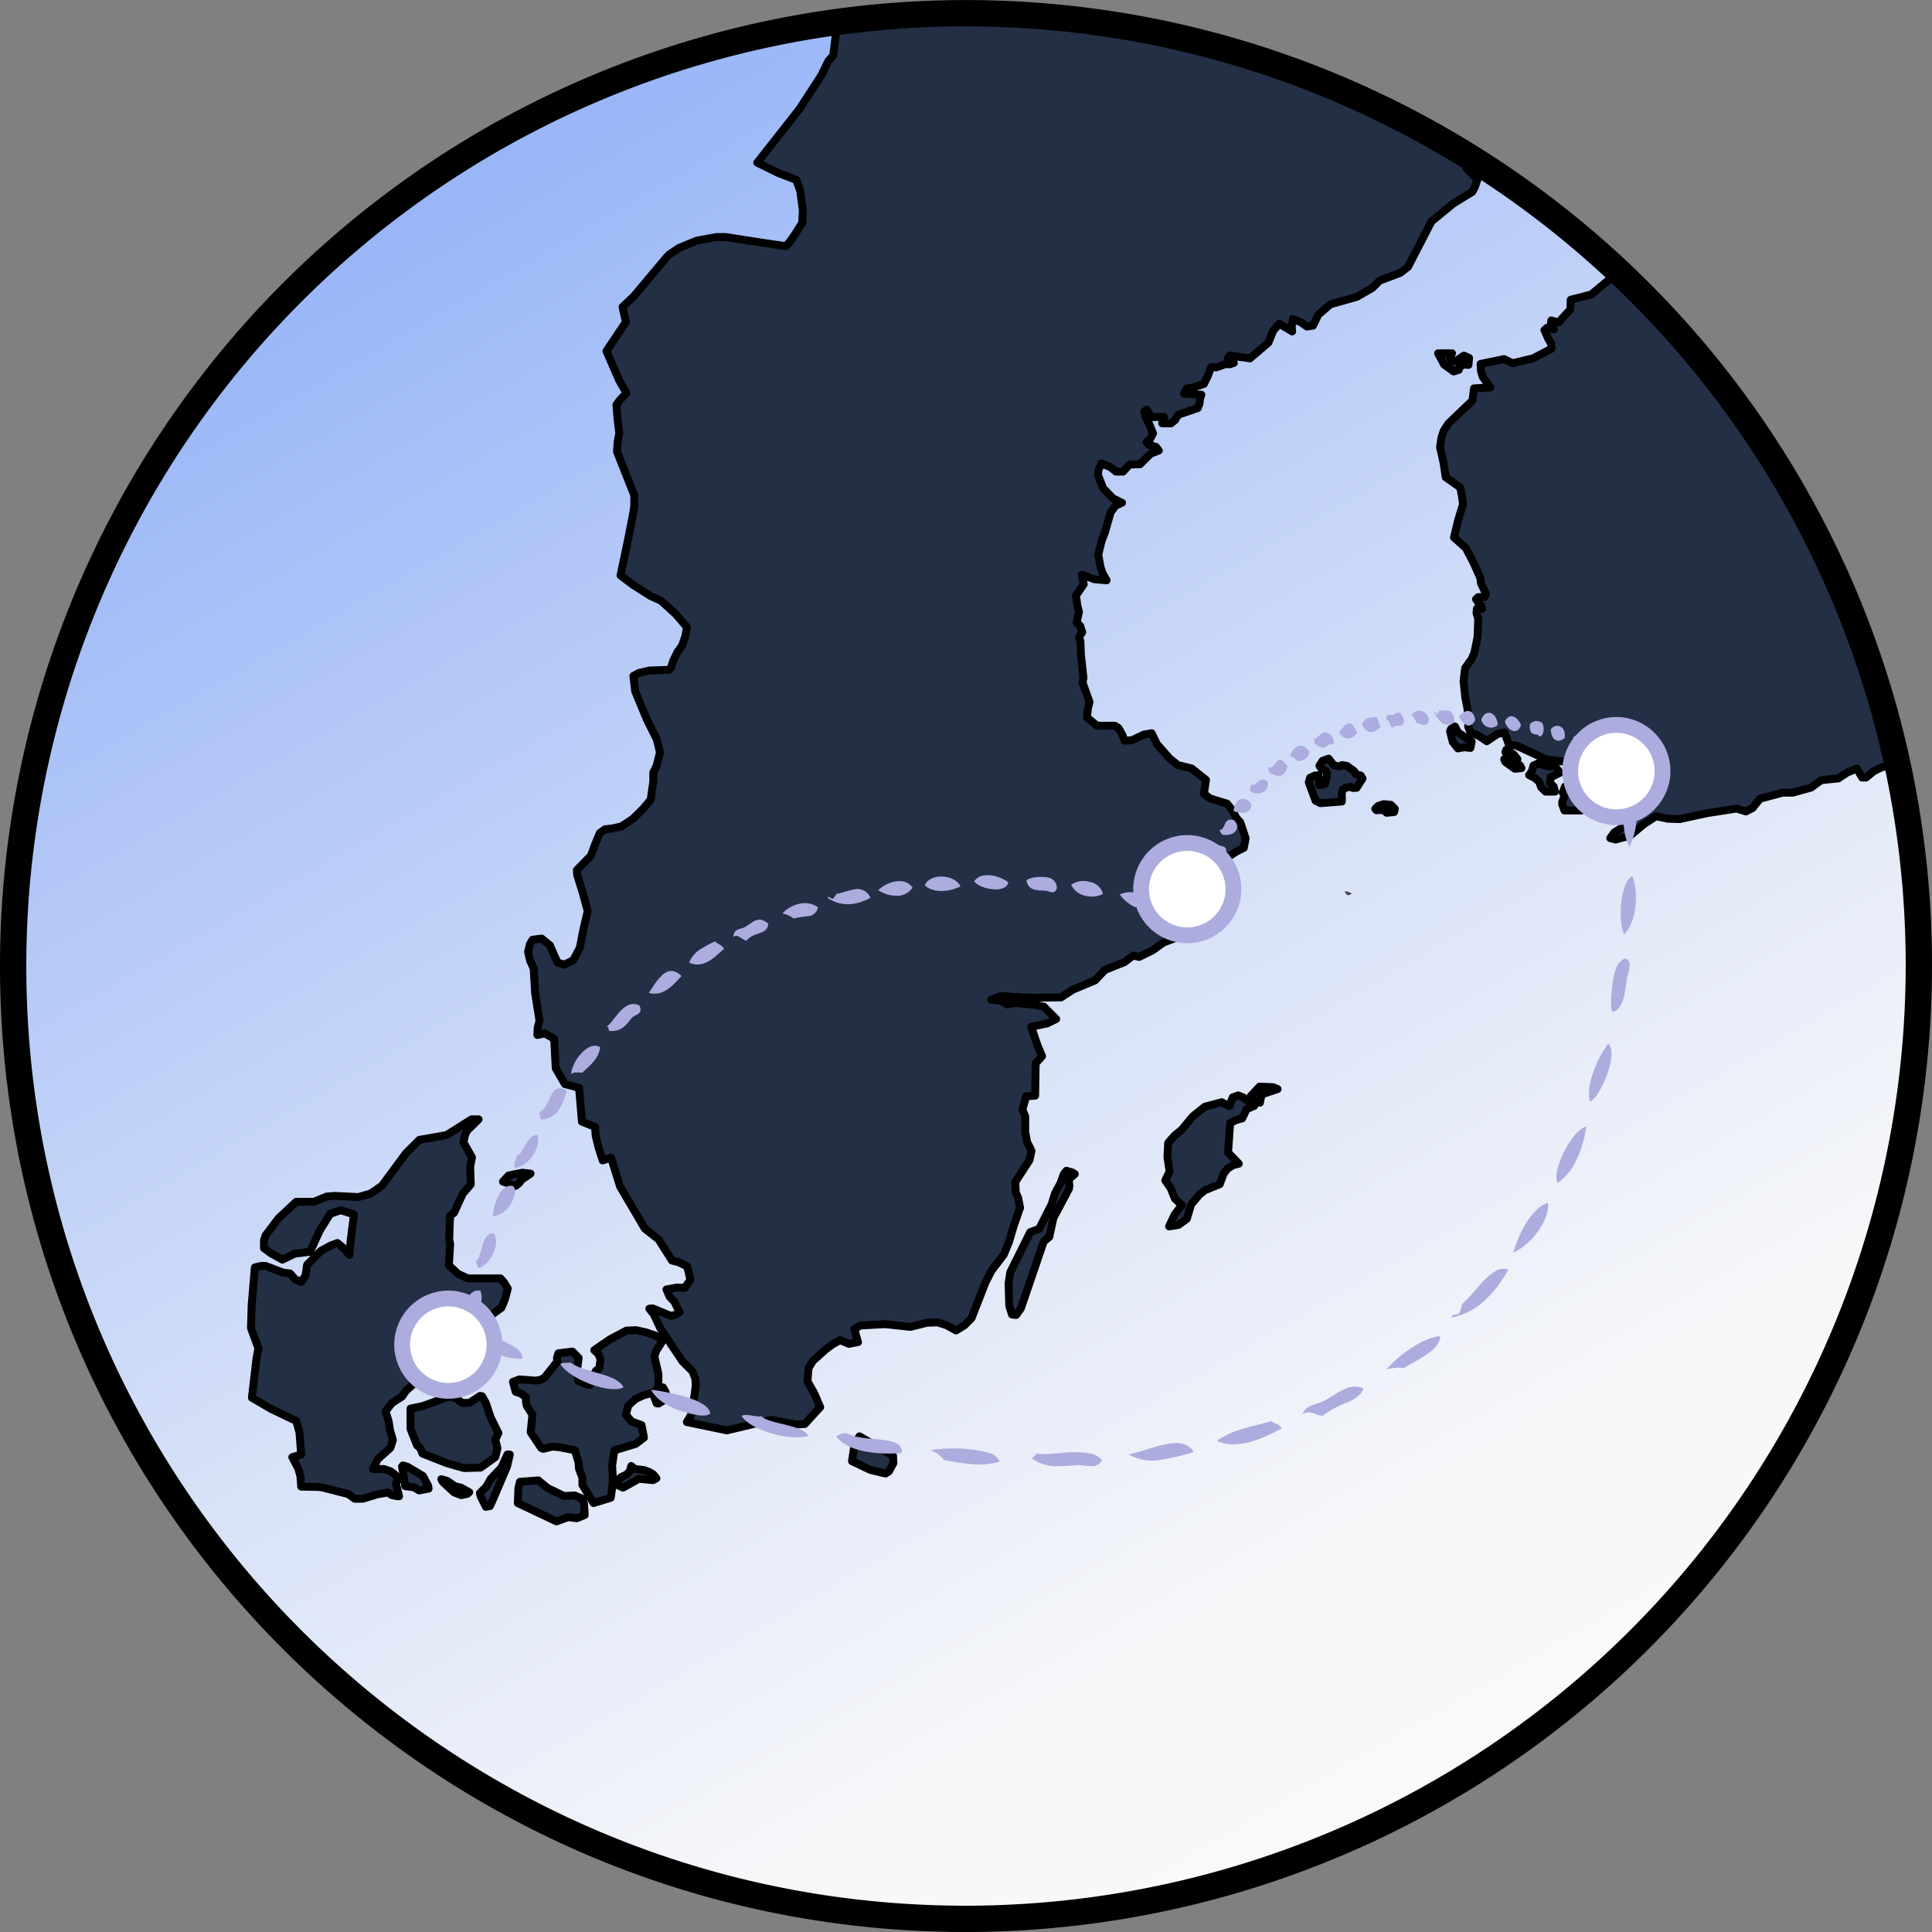 <svg xmlns="http://www.w3.org/2000/svg" xmlns:xlink="http://www.w3.org/1999/xlink" viewBox="0 0 367.39 367.39"><rect x="0" y="0" width="367.39" height="367.39" fill="#808080" stroke="none"/><defs><style>.cls-1{fill:url(#linear-gradient);}.cls-2,.cls-4{fill:#fff;}.cls-2{stroke:#333;stroke-width:0.25px;fill-rule:evenodd;}.cls-2,.cls-3{stroke-linecap:round;stroke-linejoin:round;}.cls-3{fill:#222f44;stroke-width:1.5px;}.cls-3,.cls-6{stroke:#000;}.cls-4{stroke:#acacde;stroke-width:3px;}.cls-4,.cls-6{stroke-miterlimit:10;}.cls-5{fill:#acacde;}.cls-6{fill:none;stroke-width:5px;}</style><linearGradient id="linear-gradient" x1="274.31" y1="340.26" x2="93.08" y2="26.37" gradientUnits="userSpaceOnUse"><stop offset="0" stop-color="#f9f9f9"/><stop offset="0.14" stop-color="#f6f7f9"/><stop offset="0.45" stop-color="#d8e2f8"/><stop offset="1" stop-color="#98b5f7"/></linearGradient></defs><title>Asset 9</title><g id="Layer_2" data-name="Layer 2"><g id="Copyright"><path class="cls-1" d="M360.25,142.4a182,182,0,0,1,4.64,40.92c0,100.07-81.13,181.19-181.2,181.19A181.19,181.19,0,0,1,2.5,183.32C2.5,83.25,83.62,2.12,183.69,2.12A181.27,181.27,0,0,1,360.25,142.4"/><polygon class="cls-2" points="256.68 169.88 256.44 169.74 256.12 169.68 255.99 169.61 255.9 169.63 255.9 169.66 255.95 169.73 256.04 169.75 256.16 170 256.25 170.09 256.44 170.09 256.64 169.98 256.78 169.97 256.85 169.93 256.68 169.88"/><polygon class="cls-3" points="235.44 208.3 234.41 208.68 233.78 210.37 232.33 209.6 229.12 210.44 226.82 212.29 224.69 214.85 223.33 215.96 222.14 217.33 222 220.02 222.41 222.78 221.59 224.46 222.62 225.96 223.41 227.92 224.73 229.17 223.36 230.99 222.31 233.22 224.09 232.94 225.69 231.78 226.5 229.06 228.07 227.18 229.14 226.33 231.95 225.19 232.7 223.17 233.43 222.23 234.45 221.59 235.57 221.29 233.53 219.17 233.93 213.57 235.05 212.98 236.22 212.68 237.07 210.9 238.51 210.3 236.42 208.69 235.44 208.3"/><polygon class="cls-3" points="203.9 222.95 202.79 222.63 202.27 223.31 201.66 225 200.63 226.89 199.99 228.98 197.6 233.68 195.91 234.3 192.11 241.94 191.79 244.05 191.92 248.31 192.44 249.97 193.24 250.06 194.13 248.81 198.48 236.08 199.53 235.21 200.32 231.61 203.28 226.05 203.36 225.52 203.22 224.24 204.39 223.26 203.9 222.95"/><polygon class="cls-3" points="239.52 206.63 237.86 208.41 238.68 209.57 239.59 209.69 239.9 208.12 242.95 207.1 242.07 206.73 239.52 206.63"/><path class="cls-3" d="M277.78,29.59l-.09-.27a4.64,4.64,0,0,1-.72-.44c-13-9.6-30.51-12.77-45.3-18.83a5.22,5.22,0,0,1-2.55-2.15c-3.46-1-6.94-1.9-10.41-2.74-11.77-2.87-25-3.13-37.1-3.34-1.14,0-2.27,0-3.41,0a4.68,4.68,0,0,1-3.37,1.39,126.8,126.8,0,0,0-15.62,1.19l-.76,6.13-.93,1.06-1.29,2.66-4.13,6.38-3.31,4.22L144,30.93l3.88,1.91,3.56,1.39.74,2.14.48,3.57-.11,2.43-1.36,2.17-1.06,1.53-.73.74-5-.74-6.46-1h-1.68l-3.76.69-3.39,1.4-1.79,1.19-.48.47-2.26,2.69-4,4.78-2.2,2.08.64,2.86-3.7,5.53,2.42,5.56.1.18,1.28,2.24-1.34,1.44-.56.78.19,2.55.35,2.85-.31,1.67-.13,1.85,3.29,8.3,0,1.94-.16,1.26-1,5.13L118,109.42l2.38,1.8,3.39,2.15,1.91.85,2.81,2.55,2.14,2.49-.29,1.65-.62,1.82-.9,1.27-.85,1.74-.38,1.28-.4.35-3.75.14-2,.48-1,.55.35,2.92L123,136.8l1.89,3.79.61,2.49-.63,2.52-.64,1.29,0,1.74-.5,3.45-1.46,1.74-1.92,1.89-2.14,1.42-1.69.4-1.46.16-1,.72-.88,2.11-.82,2.21-2.67,2.72.07.94,1,3.22,1,3.65-.81,3.4-.69,3.57L109,182.6l-1.72.85-1.27-.42-1.44-3.26L103,178.48l-1.73.22-.5.84-.35,1.46.38,1.69.68,1.44.28,4.77.83,5.2-.34,1.31-.07,1.4,1.43-.28,1.77,1,.3,5.62,1.74,3,2.69.71.45,5.26.1,1.18,2.5,1,.11,1.68.56,2.28.77,2.4,1.6-.52,1.72,5.5,4.7,8,2.63,2.06,2.52,4,1.32.34,1.58.78.62,2.53-1.08,1.56-1.47-.08-2,.37.6,1.39.89.93,1,2-.85.54-.81.17-3.47-1.43-.63.06.87,1.11,1.25,2.66,4.21,6.28,1.87,1.85.56,1.42.07,1.33-.26,2-.43,1.94,0,1.26-1,1.71,7.59,1.58,8.44-2,4.77.89,1.63-.11,2.93-3.2-1.14-2.65-1.28-2.26.21-2.54.82-1.34,2.44-2.19,1.24-.92,1.48-.84,1.69.7,1.73-.32-.71-2.49,1.19-.68,4.68-.25,4.8.52,3.19-.79,2-.06,1.67.53,1.82,1,1.63-1,1.33-1.36,2.68-6.87,1.15-2.2,2.3-3,1-2.46.87-2.94,1.22-3.52-.36-1.83-.48-1.15-.06-1.93,2.69-4.13.38-1.77-.84-1.7-.35-1.84,0-3-.54-1.29.72-2.54,1.71-.12.09-6.15,1.22-1.35-.93-2.25-1.13-3.34,3-.64,1.74-.84-2.36-2.36-1.84-.37-3.57-.33-1.52.28-1.26-.68-1.81-.21,1.77-.69,5.63.32,5.9-.08,2.17-1.44,4.27-1.78,1.9-2,3.71-1.48,1.66-1.26,1.11.27,2.54-1.23,2.15-1.53,3.26-1.21.64-.59.89-1.22.71-2.85,1.47,0,2.07-.9-1-1.74-.9-.35-.86.29-1.11.73-1-.18-1.14.22-1,.92-1.36.39-2.66-.33-.27-.79,3.47-1.83.93.26,1-.44,1.08-1,1.12-.35,3.06-2,1.07-.91,1.38-1.46,3.08-2,1.3-.63.35-1.83-1-3-.85-1-.55-1.19-1.14-1.4-3.24-1-1.15-.87.39-2.64-2.74-2.18-2.61-.64-1.53-1.22L220,141.49l-1-2.06-1.47.25-2.25,1.07-1.41.11-.53-1.31-.66-1.12L212,138l-1.72,0-1.69,0-1.89-1.58.17-1.65.31-1.29-1.32-3.69.17-.9-.47-4.26-.11-2.72-.27-.77.62-.9-.38-1.21-.69-.64.45-2-.3-1.23-.28-1.9,1.48-2.16-.34-1.82,2.41.88,2.28.19-.84-1.5-.33-1.11-.41-2.26.65-2.68.6-1.52,1.11-3.87.92-1.25,1.23-.55-1.71-.83-1.85-1.92-1-2.49.08-1,.56-1.24,1.72.7,1.07.86h1.32l1.24-1.35,2-.06,2-2,1.57-.6-.54-.7-1.32-.39-.48-.51.66-.56.58-1.12-.72-1.77-.65-1.21-.28-1.17.47-.37.78,1.45,2.48-.06-.27.65-.06.58,1.66,0,.78-.62.58-1,3.74-1.28.34-.88.08-.83.26-.83-3.29-.2.54-1,1.11-.15,2.14-.71.82-1.72.5-1.43,1.06,0,1.61-.59,1,0,.69-.25-.15-.49-1-.38.42-.53,3.79.54,3.52-3,.9-2.25,1.16-1.34,2.44,1.47-.07-1,.2-1.35,1.53.6,1.15.81,1.15-.15,1-2.06,2.3-2,5.07-1.44,2.9-1.67,1.43-1.41,3.9-1.46,1.48-1.15,4.46-8.64,4.13-3.39,3.65-2.25.51-1,.44-1.32L278.87,32Z"/><polygon class="cls-3" points="263.13 152.91 262.07 153.25 261.52 153.8 261.75 154.08 263.08 154.01 263.68 154.56 265.1 154.42 265.24 153.8 264.5 153.05 263.13 152.91"/><polygon class="cls-3" points="257.8 147.19 257.51 146.64 256.11 145.63 255.18 145.48 254.94 145.7 254.41 145.69 253.63 145.52 252.65 144.26 251.51 144.67 250.9 145.61 251.32 146.2 252.06 146.54 252.35 146.99 252.28 147.86 251.94 149.11 250.85 149.29 250.74 147.41 250 147.49 249.14 147.88 248.88 148.78 250.17 152.28 251.1 152.73 255.18 152.42 255.15 150.88 255.33 150.15 255.87 149.81 256.78 149.62 257.29 149.85 257.98 149.81 259.1 148.04 258.76 147.47 257.8 147.19"/><polygon class="cls-3" points="276.68 138.15 275.92 138.62 275.74 139.06 276.26 141.1 277.23 142.32 278.43 142.1 279.62 142.23 279.86 141.01 277.25 139.28 276.68 138.15"/><polygon class="cls-3" points="276.42 70.63 277.4 70.34 277.55 69.88 278.4 69.12 278.58 69.34 279.25 69.39 279.36 68.06 278.38 67.62 277.01 68.55 275.99 68.69 275.8 68.18 275.87 67.69 276.12 67.18 273.47 67.19 274.61 69.33 276.42 70.63"/><polygon class="cls-3" points="296.66 146.94 295.6 145.57 294.68 145.78 292.47 145.18 291.61 145.57 291.31 146.64 290.77 147.39 291.87 147.95 292.7 148.68 293.07 149.72 293.92 150.54 295.7 150.54 295.45 149.57 294.75 148.9 294.87 147.81 296.66 146.94"/><path class="cls-3" d="M358.32,142.46h1.39l1.53.93c-.24-1.52-.41-3.06-.54-4.59l0,0a56.84,56.84,0,0,1-5.25-16.92c-.11-.22-.21-.44-.33-.66a4.44,4.44,0,0,1-1.75-2.08c-3.23-7.25-4.32-16-10.22-21.66a4.48,4.48,0,0,1-1.5-3.52,5,5,0,0,1-2.57-5.11q-1.71-2.72-3.3-5.51c-.84-1.49-1.73-3-2.63-4.58-.62-.6-1.22-1.21-1.8-1.85-2.72-3-5.21-6.23-8-9.19-5.1-5.32-10-10.8-15-16.2l-1.19.68L302.59,56l-3.9,1-.08,1.87-2.26,2.45L295,60.94l-.1.88.58.83-1.27-.34-.52.46.74,1.68.53.86.06,1-3.47,1.82-3.91.94L286,68.28l-4.45.92.07,1.34.34,1.14,1.43,2-3.09.17L280,76.17l-4.56,4.35-.9,1.38-.45,1.38-.25,1.8.67,2.94.41,2.73,2.75,1.93.35,1.77.18,1.44-.91,3-.8,3.31,2.25,2L280.2,107l1.31,2.92.11,1,.94,2-.14.36-.1.26-1.21,0-.43.4.5.77.45.37.22.67h-1l-.08.78.33,1.18-.13,3.45-.6,2.94-.49,1.15-1.27,1.8-.3,2.43.32,3.1.43,2.18.14,1.86,0,1.58.44,1.06,1.6.69,1.49,1,2-1.36,1.36-.3.86,2.33,1.38.14,5.64,2.61,4.58.63.69-.22.43.12-.16.56-1.11,2,.08.48,1.24.19,0,.71-.45.6-.89.17-.76-.06-.47,1.16.5.26-.57,1.48V153l.42,1.12,3.2,0,.89-.25.91-.51.76-.51.45-.64.44-2.23.39-.76.78.16,1.44,2.9,1.49,1.34,1.19.16.87.5-.17,1.3-1.27,1.54L307,158.28l-.8,1.1,1,.27,2.79-.75,2.53-2.11,2.38-1.57,2.25.47,2.25.07,5.28-1.14,5.53-.86,1.79.55,1.26-.65,1.44-1.78,4.33-1.15,1.89,0,3.45-.95,1.95-1.42,3.28-.34,1.61-1.08,1.88-.8,1,1.72h.74l1.53-1.23,1.74-.85,1.57.14.08-.79-.6-1.4Z"/><polygon class="cls-3" points="287.82 144.59 288.56 144.37 287.8 143.4 286.41 142.58 286.28 143.04 286.74 144.08 286.04 144.38 286.26 144.89 288.06 146.19 289.32 146.07 289.07 145.58 287.82 144.59"/><path class="cls-3" d="M80.41,280.66l-2.93-1.74-.86-.26-.17.22.61,3.73,1.7.23.93.58,1.81-.34-.06-.52Zm9.2-19.4,1.1.46.3-.44.35-1.25L92,259l-.44-.89L90,256.16l-.54.82.49,1.27-.41,1.43Zm9.15-36.32.43-.61,1.7-1.15L99.34,223l-2.63.53-1.06,1.16,2.4.83ZM86.48,282.61l-1.42-1-1.14-.33.27.52,2.17,2,1.34.52,1.17-.25.36-.31-1.59-.88Zm-10.71-1.5-.77-.78-.74-.55L73,279.35l-2.07,0,.89-1.86,2.41-2.15.48-1.5L74.17,272l-.26-1.7-.6-1.94,1.23-1.57,1.94-1.24.65-1,1.54-1.39,1.75-.68.42-.63-1.07-1.27-1-.73,2-.81,1.56,0,.91.51.41-.28.76-3.44,1.6-5.1,1-.95.93-.61L89.82,251l1.43,0,2.3-1,1.8-1.32.66-1.56.55-2.08-.75-1.23-.64-.71-6.2,0-1.86-.85-1.75-1.63.24-4-.17-1.05.16-4.38.74-.55L88,227l1.52-1.77-.11-3.41.34-1.73-1.61-2.85.27-1.32.36-.86,2.25-2.21-1.34,0-4.77,3-5.17.91-2.57,2.57-4.54,6.15-2.1,1.46-2.35.69-4.57-.22-1.46.12-2.45,1-3.37,0L53,231.63l-2.49,3.28-.31.92,0,1.52,1.37,1,2.12,1.18,2.35-1.13,2.94-.37,1.81-4,2-3.21,2-.69,2.52.8L66.67,236l-.23,2.65-1-1.21-1.27-1.07-1.27.47-1.85,1-2.65,2.67-.31,2.06-.81,1.2-1.12-.46-1-1.14L53.84,242l-3.34-1.27-.86,0-1.18.28-.6,7.06-.14,4.46,1.41,3.87-.37,2-.86,7.38,3.72,2.18,4.71,2.24.61,2.18.33,4.2-1.69.52,1.14,2.15.4,1.45.16,2h0l3.25.06.8.1,4.92,1.26,1.21.89L69,285l2.73-.83,2-.36.79.51,1.11.21h.26l-.6-2.48ZM93.29,269.5l-.9-2.71-.72-1.28-.39-.07-2,1.33-1.41,0-1.23-.94-1.17-.29-5.09,1.84-2.32.48,0,3.86,1.24,3.12.65.56.37,1,4.63,1.83,3.28.94,3.15-.08,2.81-2,.4-1.69-.4-1.62.59-1.26Zm2.06,9.57-2.06,2.18-.8,1.43-1.23,1.25.14.61,1,2,.77-.14.54-1.18,2.71-6.35.53-2.28-.46,0ZM110.73,285l-1.42-.62-2.08.09-3.09-1.5-1.79-1.46-3.48.27-.29,1.14-.11,2.91,7.35,3.48,2.23-.81,1.65.21,1.49-.62-.12-2.13Zm15.33-21.18-.36,0-.51.74-.86.86.53,1.43.36.05,1.64-1-.3-1.23Zm43.76,13-6.39-3.69-.9,1.42-.52,3.3,3.51,1.68,2.88.68.64-.41.86-1.59Zm-46.38,3.08-.91-.33-1.86-.24-.63-.56-.27,1-.68.67-1,.45-.31.39-.44,1.08,1.15.53,3-1.68,2.68.26.66-.36-.63-.76Zm-2.56-5.32,1.58-1.2L122,271l-1.91-.7L119,269l.49-1.74,1.35-1.22,1.51-.7,1.74-.49.66-.47.45-.71,0-2.45-.76-3.27.31-1,1.14-1.82-.52-.76-.92-.48-1.7-.55-1.83-.4-1.81.09L116,254.68l-3,2.06.81.76.38,1-.22,1.67-.64.49-.47.88-.67,1.82-.63-.1-1.62-.67-.15-2.46.24-1.92-1.19-1.2-2.66.33-.27.89.07.68-2.46,3.1-.81.4-.89.13-3.05-.23-1.23.46.52,1.89,1.07.37.89.69,0,.85.15.76,1.07,1.69-.33,3.33,2,3,.41.16,1.68-.41,1.21.08,3.1.59L110,278l.12,1.38.63,1.61,0,1.38,2.12,3.45,3.27-1,.32-2.26.08-1.64-.13-2.26.42-2.86Z"/><circle class="cls-4" cx="85.25" cy="255.7" r="8.78"/><circle class="cls-4" cx="225.77" cy="169.08" r="8.78"/><circle class="cls-4" cx="307.37" cy="146.63" r="8.78"/><path class="cls-5" d="M102.24,215.84c.62,2.64-1.86,6-4.28,6.22-.48-.71.38-1.61.2-2.22C99.73,219.43,100.06,215.7,102.24,215.84Z"/><path class="cls-5" d="M93.79,234.45c1.49,1.72-.34,5.87-2.72,6.7-.46-.3-.36-.82-.63-1.2a2.69,2.69,0,0,0,.77-1.34c.2-.55.35-1.17.53-1.76C92.09,235.66,92.56,234.58,93.79,234.45Z"/><path class="cls-5" d="M107.77,207.43a13.93,13.93,0,0,1-.51,1.56,8.31,8.31,0,0,1-.81,1.78,4.19,4.19,0,0,1-3.51,2.12c-.21-.27-.56-1.22-.21-1.43,1-.61,1.52-2.11,2.12-3.24S106.29,206.44,107.77,207.43Z"/><path class="cls-5" d="M114.14,199.14a5.23,5.23,0,0,1-1.28,2.74c-.66.79-1.48,1.46-2.12,2.1-.75,0-1.59-.2-2.15.29a5.37,5.37,0,0,1,.47-1.67,9.4,9.4,0,0,1,.52-1.06,10.14,10.14,0,0,1,.76-1C111.43,199.27,112.83,198.37,114.14,199.14Z"/><path class="cls-5" d="M115.24,195.26c.74-.31,1.55-1.68,2.57-2.83s2.31-2,3.79-1.21c.82,1.71-.94,1.66-1.51,2.41-1,1.23-1.81,2.58-4.21,2.43C115.52,195.63,115.94,195.1,115.24,195.26Z"/><path class="cls-5" d="M129.6,185.6c-1.53,1.6-3.38,4-6.24,3.2.38-.47.75-1.11,1.16-1.72a10.78,10.78,0,0,1,1.4-1.65C126.93,184.52,128.12,184.18,129.6,185.6Z"/><path class="cls-5" d="M97.56,225.54c.84.87.12,2.36-.34,3.28a5,5,0,0,1-3.47,2.52,10.3,10.3,0,0,1,.19-1.63,11.5,11.5,0,0,1,.72-2.06C95.29,226.31,96.24,225.23,97.56,225.54Z"/><path class="cls-5" d="M137.69,180.43c-1.59,1.31-3.73,3.94-6.65,2.62a5.63,5.63,0,0,1,2-2.45A22.42,22.42,0,0,1,136,179C136.56,179.64,137.1,179.52,137.69,180.43Z"/><path class="cls-5" d="M146.1,175.65c-.22,2.28-2.67,1.39-4.13,3.22-.84-.06-1.62-1.4-2.49-.69a1.32,1.32,0,0,1,.74-1.37c.46-.21,1-.28,1.44-.52C143.24,175.38,144.14,174,146.1,175.65Z"/><path class="cls-5" d="M165.51,170.75c-2.54,1.35-5.45,1.83-8.11,0,.18-.48.59.1.92.19a2.66,2.66,0,0,0,.75-1c.83,0,2.1-.63,3.36-.8A2.59,2.59,0,0,1,165.51,170.75Z"/><path class="cls-5" d="M155.55,172.52a2.05,2.05,0,0,1-1.92,1.71,19.78,19.78,0,0,0-2.74.43,4.61,4.61,0,0,0-2.11-.94,6,6,0,0,1,3.12-1.83A4.44,4.44,0,0,1,155.55,172.52Z"/><path class="cls-5" d="M173.53,168.78a3.48,3.48,0,0,1-3.11,1.56,6.31,6.31,0,0,1-3.4-1.05C168.27,167.93,171.87,166.44,173.53,168.78Z"/><path class="cls-5" d="M191.76,167.8c-.55,2.29-5.54,1.24-6.51-.21C186.59,165.55,190.19,166.52,191.76,167.8Z"/><path class="cls-5" d="M195.24,167.61c0-.24-.14-.12-.14,0,.21-.83,3.49-1.16,4.79-.54a2,2,0,0,1,1.08,1.85c-.44,1.37-1.51.46-2.25.45C197.16,169.33,195.6,169.3,195.24,167.61Z"/><path class="cls-5" d="M209.73,170a4.72,4.72,0,0,1-3.38.33,3.87,3.87,0,0,1-2.67-2.08,4.07,4.07,0,0,1,3.45-.56A3.08,3.08,0,0,1,209.73,170Z"/><path class="cls-5" d="M182.65,168.54c-2,1.06-5.09,1.38-6.8-.17C176.7,166.08,181.43,166.1,182.65,168.54Z"/><path class="cls-5" d="M91.36,245.45a1.9,1.9,0,0,0-2.2,1.15,10,10,0,0,0-.68,1.51l2.57.61A3.82,3.82,0,0,0,91.36,245.45Z"/><path class="cls-5" d="M212.93,170.1a8.15,8.15,0,0,0,3,2.47l.68-2.55A4.41,4.41,0,0,0,212.93,170.1Z"/><path class="cls-5" d="M241,148.58a1.58,1.58,0,0,1-.68,2,2.61,2.61,0,0,1-2.49-.05c-.43-.66.22-.86,0-1.33C239.1,149.6,239.34,147.47,241,148.58Z"/><path class="cls-5" d="M234.7,156c1.4,1.53,0,3.09-2.22,2.73-.42-.32-.35-.57-.6-.86C233.24,157.74,232.54,155.25,234.7,156Z"/><path class="cls-5" d="M244.84,145.66c-.28,1-.79,2.85-3.4,1.3-.17-.28-.46-1.08-.19-1C242.78,146.17,242.62,142.77,244.84,145.66Z"/><path class="cls-5" d="M249,142.91c-.12,1.45-1.27,1.63-2.15,1.85-.51-.39-1.09-.95-1.48-.9a2.48,2.48,0,0,1,1.15-1.81C247.21,141.65,248.13,141.68,249,142.91Z"/><path class="cls-5" d="M249.67,140.53c.46.11,1-.56,1.61-1s1.42-.45,2.26.87c.46,1.78-.54.94-.9,1.2-.64.45-1.08,1.12-2.56-.18C249.85,141,250.11,140.74,249.67,140.53Z"/><path class="cls-5" d="M258.12,139.45c-.89.67-1.9,1.93-3.53-.16C255.46,138.45,256.62,135.7,258.12,139.45Z"/><path class="cls-5" d="M237.59,152.38a1.16,1.16,0,0,1-.12,1.79c-.45.47-1.54.52-2.89.07C234.59,153.44,235.34,150.87,237.59,152.38Z"/><path class="cls-5" d="M262.53,138.26c-.87.64-2.08,2-3.54-.39.71-1.67,1.45-1.37,2.76-1.53A11.48,11.48,0,0,1,262.53,138.26Z"/><path class="cls-5" d="M267,136.92c-.29,2-1.4.36-2.24,1.56-.41-.35-.7-1.9-1.19-1.58.08-1.44.77-.78,1.22-.94C265.62,135.67,266.18,134.66,267,136.92Z"/><path class="cls-5" d="M276.58,137.37c-1.35.83-2.73.58-3.77-1.86.13-.43.26.24.41.4a2.27,2.27,0,0,0,.46-.81C274.45,135.44,276.38,134.05,276.58,137.37Z"/><path class="cls-5" d="M271.75,136.75c-.37,2-1.68.67-2.4.73a4.27,4.27,0,0,0-.92-1.55C269.23,134.81,271,134.67,271.75,136.75Z"/><path class="cls-5" d="M280.54,136.89c-.93,2-2.44.88-3.08-.64C278.2,135.14,280.09,134.34,280.54,136.89Z"/><path class="cls-5" d="M289.23,137.87c-.65,2.21-2.82.85-3.05-.72C287.13,135.3,288.71,136.48,289.23,137.87Z"/><path class="cls-5" d="M290.92,137.85c0-.24,0-.13-.06,0a1.62,1.62,0,0,1,2.4-.37,2.38,2.38,0,0,1,.19,1.82c-.46,1.35-.81.44-1.17.4C291.54,139.61,290.8,139.55,290.92,137.85Z"/><path class="cls-5" d="M297.54,140.33c-1.17,1.06-2.56.52-2.65-1.62C295.84,137.38,297.89,138,297.54,140.33Z"/><path class="cls-5" d="M284.81,137.85a1.87,1.87,0,0,1-3.13-1C282.39,134.73,284.63,135.28,284.81,137.85Z"/><path class="cls-5" d="M232.9,161.1c-1.09-.51-1.65-.31-2-.06a2.85,2.85,0,0,0-.59.61l2.43,1.06A1.11,1.11,0,0,0,232.9,161.1Z"/><path class="cls-5" d="M299.14,140.26a4.1,4.1,0,0,0,1,2.19L301,140A1.48,1.48,0,0,0,299.14,140.26Z"/><path class="cls-5" d="M153.77,273.09c-3.86,1-11.24-1.26-12.75-3.83.94-.56,2.87.31,3.77.05C146.35,270.88,152.56,270.83,153.77,273.09Z"/><path class="cls-5" d="M118.57,263.82c-2.51,1.38-10.27-1.55-12-4.41.44-.4,1.33-.15,1.92-.33C110.81,261,117.42,261.2,118.57,263.82Z"/><path class="cls-5" d="M171.46,276.3a25.94,25.94,0,0,1-6.35-.19,14.16,14.16,0,0,1-3.42-.95,7.35,7.35,0,0,1-2.68-2c.27-.28,1.51-.86,2.09-.56C164.59,274.38,171.83,272.76,171.46,276.3Z"/><path class="cls-5" d="M190.12,277.94a14.37,14.37,0,0,1-5.3.49,46.58,46.58,0,0,1-5.32-.81,5.78,5.78,0,0,0-2.53-1.85,28.42,28.42,0,0,1,7.09-.21,19.83,19.83,0,0,1,3.94.72A2.94,2.94,0,0,1,190.12,277.94Z"/><path class="cls-5" d="M196.55,276.38c1.26.32,4,0,6.62-.19a15.86,15.86,0,0,1,3.76.15,4,4,0,0,1,2.64,1.29,2.11,2.11,0,0,1-2.15,1.18c-.91,0-1.92-.26-2.75-.2a36,36,0,0,1-4.25.2,8.33,8.33,0,0,1-4.13-1.42C196.41,276.83,197.58,276.77,196.55,276.38Z"/><path class="cls-5" d="M227,276.13a45.53,45.53,0,0,1-6.37,1.49,8.76,8.76,0,0,1-6-1.06C218.87,275.74,224.9,272.46,227,276.13Z"/><path class="cls-5" d="M135.05,268.81c-1.09.88-4,0-5.71-.55-2.41-.76-4.66-2.25-5.53-4C126.3,264.58,134.89,266,135.05,268.81Z"/><path class="cls-5" d="M243.74,271.63l-1.3.68L241,273a28,28,0,0,1-3.26,1.19c-2.26.59-4.57.71-6.33-.21a15.71,15.71,0,0,1,4.82-2.24c1.57-.48,3.26-.86,5.53-1.51C242.32,270.83,243.24,270.66,243.74,271.63Z"/><path class="cls-5" d="M259.25,264c-.39,1.32-1.55,2-3,2.69a17.46,17.46,0,0,0-4.67,2.49c-1.4.15-2.17-1.22-3.86-.28.53-1.74,2.7-1.79,4.2-2.59s2.5-1.6,3.63-2.09A4.33,4.33,0,0,1,259.25,264Z"/><path class="cls-5" d="M286.82,241.42a25.37,25.37,0,0,1-2.05,3.22,24.32,24.32,0,0,1-2.57,2.78,12.7,12.7,0,0,1-6.15,3.11c.08-.67.85-.48,1.34-.71A4.14,4.14,0,0,0,278,248a18,18,0,0,0,1.9-1.91c.7-.77,1.39-1.67,2.16-2.45a12.27,12.27,0,0,1,2.3-1.93A2.92,2.92,0,0,1,286.82,241.42Z"/><path class="cls-5" d="M273.87,254.08c0,1.3-1.12,2.53-2.6,3.49-.73.5-1.52,1-2.26,1.4s-1.47.78-2,1.16a8.72,8.72,0,0,0-3.35.3C265.81,257.81,270.53,254.34,273.87,254.08Z"/><path class="cls-5" d="M294.35,228.75c.25,1.75-.73,3.84-2.06,5.65a12.64,12.64,0,0,1-4.52,3.83,21,21,0,0,1,2.33-5.41C291.2,230.89,292.69,229.22,294.35,228.75Z"/><path class="cls-5" d="M305.79,198.47c1,.68.76,3.21-.12,5.67a17.32,17.32,0,0,1-1.59,3.41,5.5,5.5,0,0,1-1.68,1.95c-.55-1.47-.13-3.58.6-5.66A21.6,21.6,0,0,1,305.79,198.47Z"/><path class="cls-5" d="M306.76,192.4c-.25,0-.16.23-.05.25-.69-.48-.28-6.1.53-8.34.36-1,1.21-2.1,2-2,1.34.71.27,2.68.1,4C309,189.13,308.57,191.94,306.76,192.4Z"/><path class="cls-5" d="M310.39,166.61c1.31,3.16.75,9-1.53,11-.64-1.17-.81-3.62-.56-5.93S309.2,167.2,310.39,166.61Z"/><path class="cls-5" d="M301.64,214.2a20.21,20.21,0,0,1-1.8,6.2,10.62,10.62,0,0,1-3.67,4.58,4.64,4.64,0,0,1,0-2.64,17.2,17.2,0,0,1,3.2-6.37A5.47,5.47,0,0,1,301.64,214.2Z"/><path class="cls-5" d="M99.26,258.4c.35-1.15-1-2-2.18-2.7-.78-.41-1.68-.82-2.61-1.2L93.56,257A11.83,11.83,0,0,0,99.26,258.4Z"/><path class="cls-5" d="M309.86,161a12.15,12.15,0,0,0,1-2.79,15.15,15.15,0,0,0,.31-1.75c0-.3.07-.61.08-.93a4.09,4.09,0,0,0,0-.5v-.34s0,0,0-.09a2.23,2.23,0,0,0-.09-.32,1.93,1.93,0,0,0-1-1l-.55,1.52a1.45,1.45,0,0,1-.67.83.93.93,0,0,1-.24-.29c-.12-.31-.06-.18-.07-.16l0,.18,0,.41.08.83c.06.56.13,1.12.22,1.65A8.68,8.68,0,0,0,309.86,161Z"/><path class="cls-6" d="M360.25,142.77A181.36,181.36,0,0,1,183.69,364.89C83.62,364.89,2.5,283.76,2.5,183.69a181.22,181.22,0,0,1,357.75-40.92"/></g></g></svg>